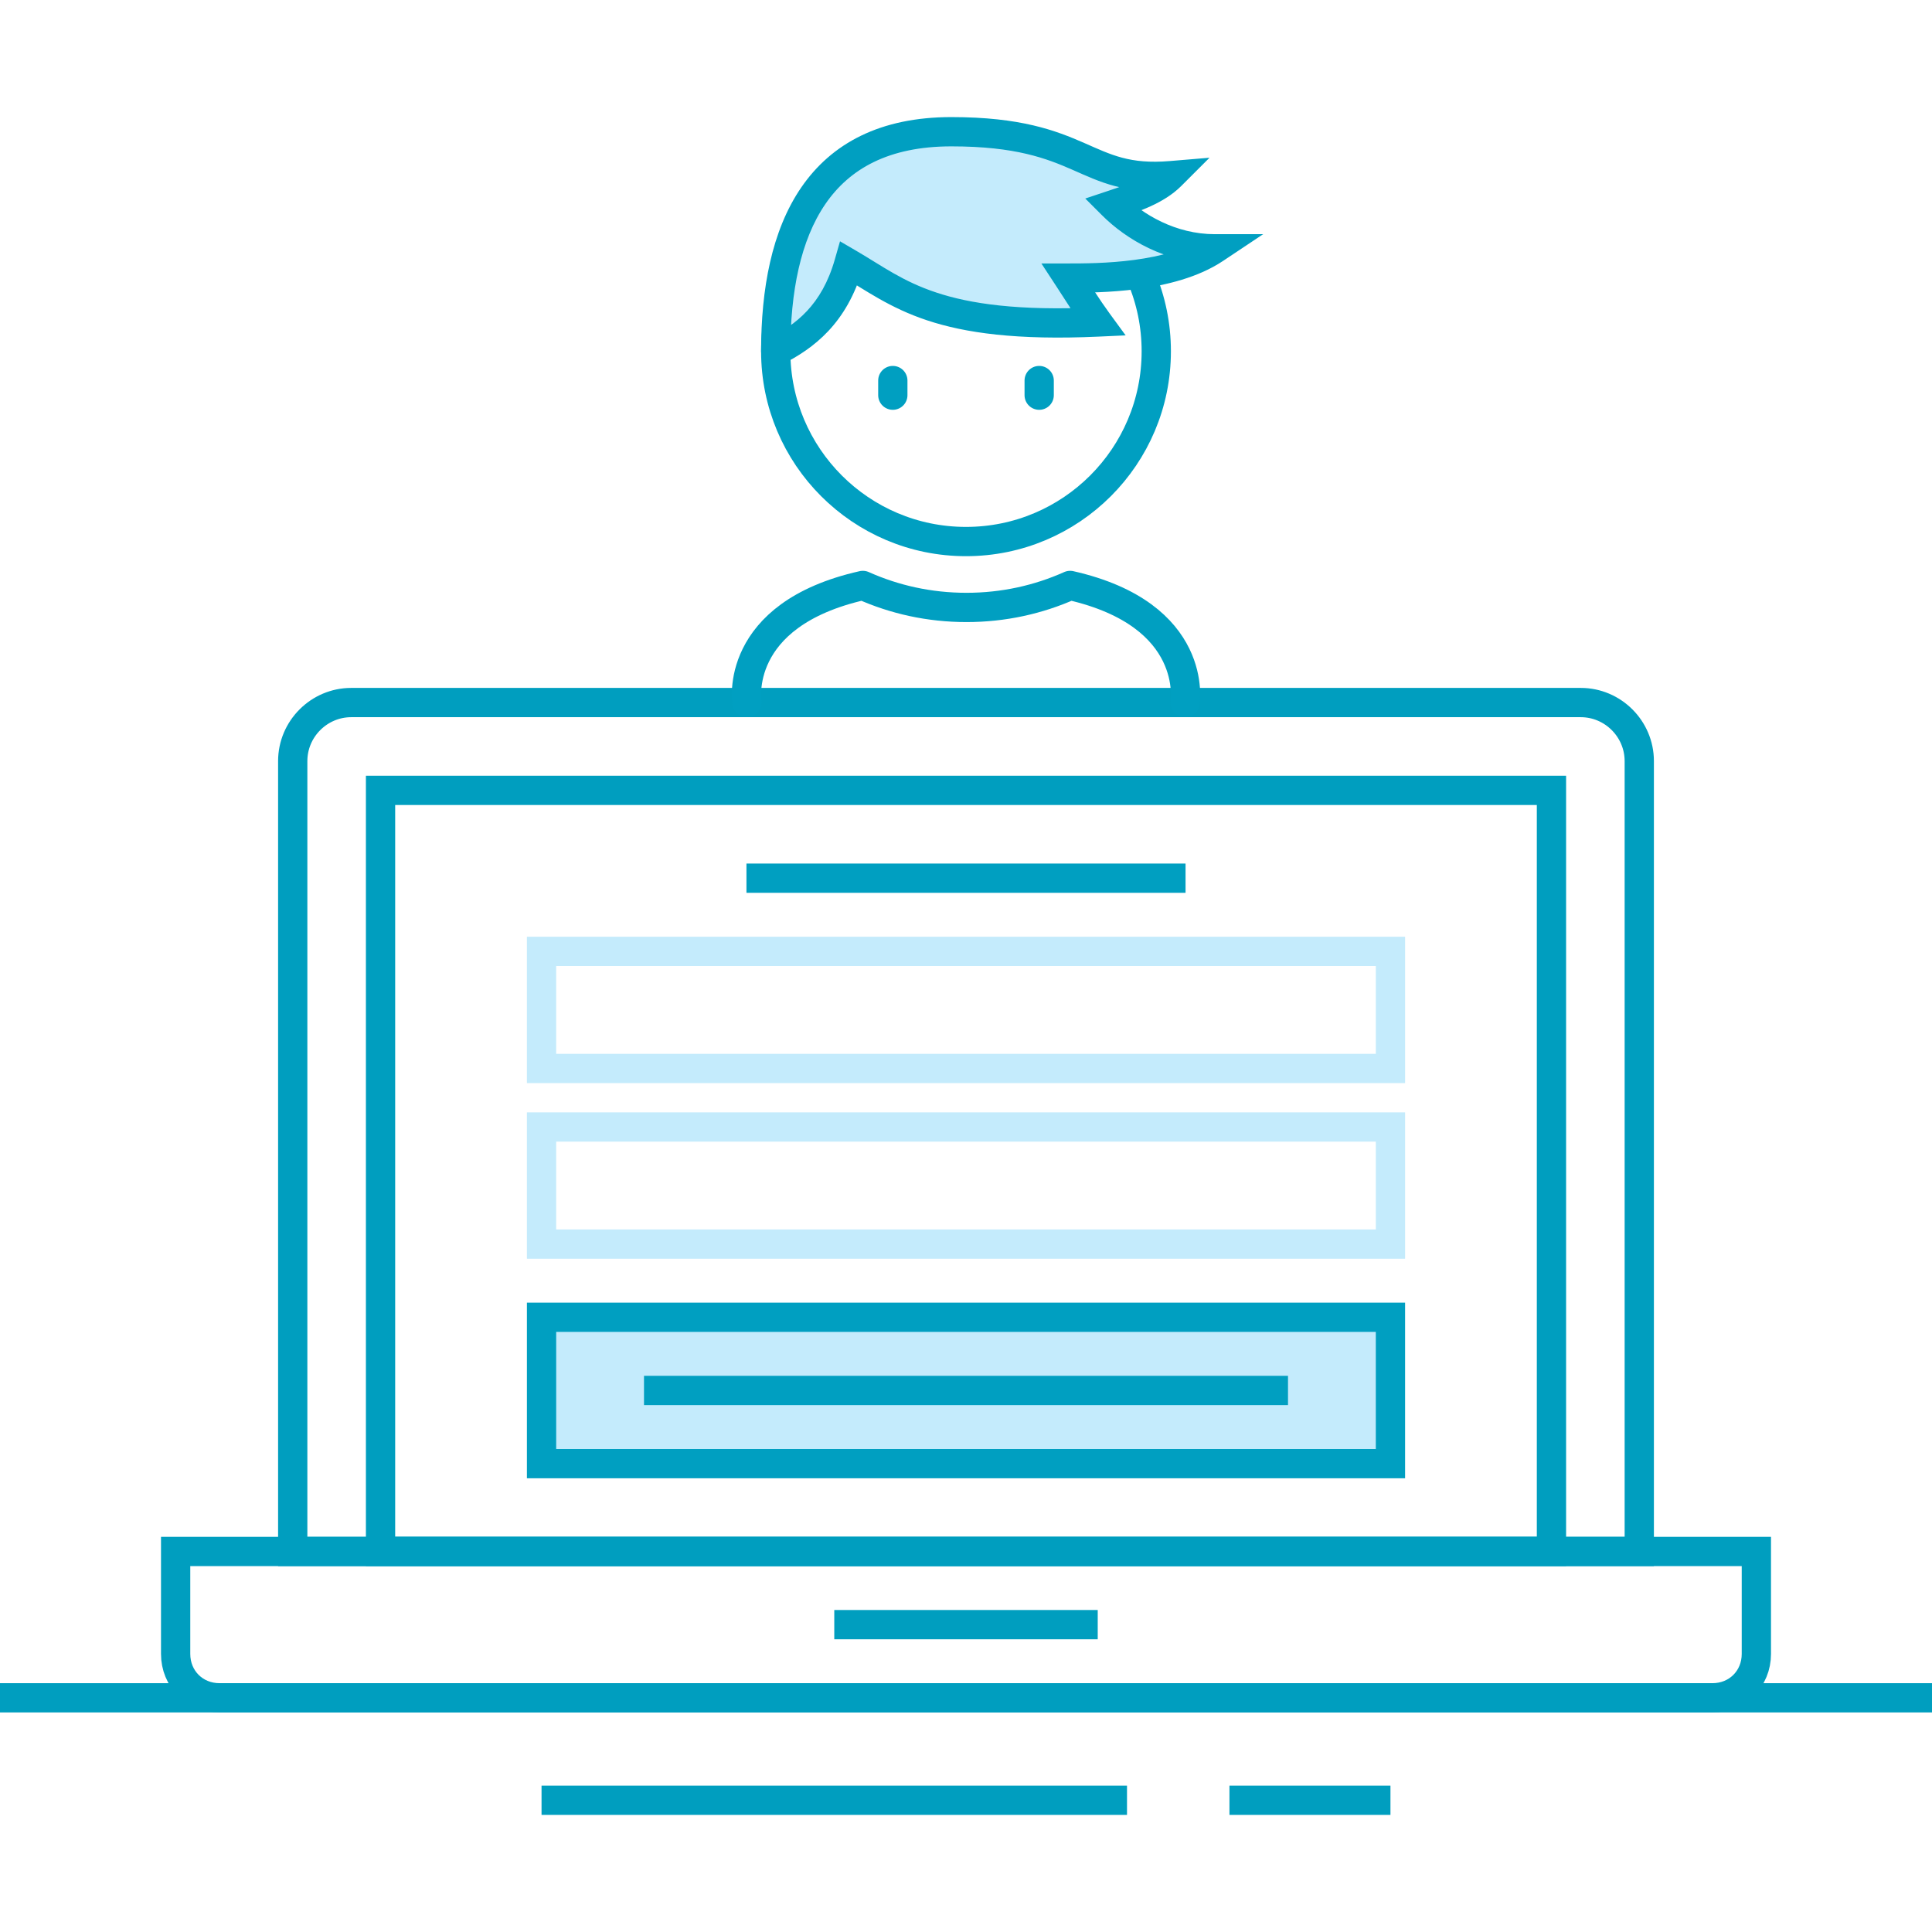 <svg width="132" height="132" viewBox="0 0 132 132" fill="none" xmlns="http://www.w3.org/2000/svg">
<path d="M0 116H132" stroke="#009EBF" stroke-width="2" stroke-miterlimit="10"/>
<path d="M37 123H77" stroke="#009EBF" stroke-width="2" stroke-miterlimit="10"/>
<path d="M84 123H95" stroke="#009EBF" stroke-width="2" stroke-miterlimit="10"/>
<path d="M112 106H20V52C20 49.8 21.8 48 24 48H108C110.2 48 112 49.8 112 52V106Z" stroke="#009EBF" stroke-width="2" stroke-miterlimit="10" stroke-linecap="square"/>
<path d="M106 54H26V106H106V54Z" stroke="#009EBF" stroke-width="2" stroke-miterlimit="10" stroke-linecap="square"/>
<path d="M58 111H74" stroke="#009EBF" stroke-width="2" stroke-miterlimit="10" stroke-linecap="square"/>
<path d="M117 116H15C13.3 116 12 114.7 12 113V106H120V113C120 114.7 118.7 116 117 116Z" stroke="#009EBF" stroke-width="2" stroke-miterlimit="10" stroke-linecap="square"/>
<rect x="37" y="90" width="58" height="10" fill="#C4EBFC" stroke="#009FC1" stroke-width="2"/>
<path d="M88 95H44" stroke="#009FC1" stroke-width="2"/>
<rect x="37" y="65" width="58" height="8" stroke="#C4EBFC" stroke-width="2"/>
<rect x="37" y="77" width="58" height="8" stroke="#C4EBFC" stroke-width="2"/>
<path d="M81 60H51" stroke="#009FC1" stroke-width="2"/>
<path d="M51.033 48C51.033 48 50.036 42 58.952 40C61.109 40.965 63.495 41.502 66.033 41.502C68.57 41.502 70.956 40.965 73.114 40C81.964 42 80.966 48 80.966 48" stroke="#009FC1" stroke-width="2" stroke-miterlimit="10" stroke-linecap="round" stroke-linejoin="round"/>
<path d="M66 37C73.18 37 79 31.18 79 24C79 16.82 73.18 11 66 11C58.82 11 53 16.82 53 24C53 31.18 58.82 37 66 37Z" stroke="#009FC1" stroke-width="2" stroke-miterlimit="10" stroke-linecap="round" stroke-linejoin="round"/>
<path d="M80 12C79 13 77.5 13.5 76 14C77.5 15.5 80 17 83 17C80 19 75 19 73 19C73.654 20 74.269 21 75 22C64 22.5 61.423 20 58 18C57 21.5 54.961 23 53 24C53 15.667 55.846 9 65 9C74.154 9 74 12.5 80 12Z" fill="#C4EBFC"/>
<path d="M80 12L80.707 12.707L82.638 10.777L79.917 11.004L80 12ZM83 17L83.555 17.832L86.303 16H83V17ZM53 24H52C52 24.348 52.181 24.671 52.478 24.853C52.774 25.035 53.144 25.049 53.454 24.891L53 24ZM76 14L75.684 13.051L74.149 13.563L75.293 14.707L76 14ZM73 19V18H71.151L72.163 19.547L73 19ZM58 18L58.505 17.137L57.392 16.487L57.038 17.725L58 18ZM75 22L75.045 22.999L76.907 22.914L75.807 21.41L75 22ZM54 24C54 19.916 54.703 16.405 56.392 13.94C58.035 11.543 60.702 10 65 10V8C60.144 8 56.812 9.79 54.742 12.81C52.72 15.761 52 19.751 52 24H54ZM65 10C69.408 10 71.521 10.833 73.282 11.604C75.149 12.421 76.812 13.269 80.083 12.996L79.917 11.004C77.188 11.231 75.928 10.579 74.084 9.771C72.133 8.917 69.746 8 65 8V10ZM79.293 11.293C78.492 12.094 77.245 12.531 75.684 13.051L76.316 14.949C77.755 14.469 79.508 13.906 80.707 12.707L79.293 11.293ZM75.293 14.707C76.927 16.341 79.667 18 83 18V16C80.333 16 78.073 14.659 76.707 13.293L75.293 14.707ZM82.445 16.168C81.135 17.041 79.316 17.516 77.493 17.759C75.69 17.999 73.999 18 73 18V20C74.001 20 75.81 20.001 77.757 19.741C79.684 19.484 81.865 18.959 83.555 17.832L82.445 16.168ZM57.038 17.725C56.139 20.874 54.35 22.189 52.546 23.109L53.454 24.891C55.573 23.81 57.861 22.126 58.962 18.275L57.038 17.725ZM72.163 19.547C72.798 20.518 73.442 21.562 74.193 22.59L75.807 21.41C75.097 20.438 74.51 19.482 73.837 18.453L72.163 19.547ZM74.955 21.001C69.53 21.248 66.267 20.75 63.974 19.988C61.658 19.22 60.308 18.191 58.505 17.137L57.495 18.863C59.115 19.81 60.765 21.031 63.344 21.887C65.944 22.75 69.47 23.252 75.045 22.999L74.955 21.001Z" fill="#009FC1"/>
<path d="M61 26V27" stroke="#009FC1" stroke-width="2" stroke-linecap="round"/>
<path d="M71 26V27" stroke="#009FC1" stroke-width="2" stroke-linecap="round"/>
</svg>
